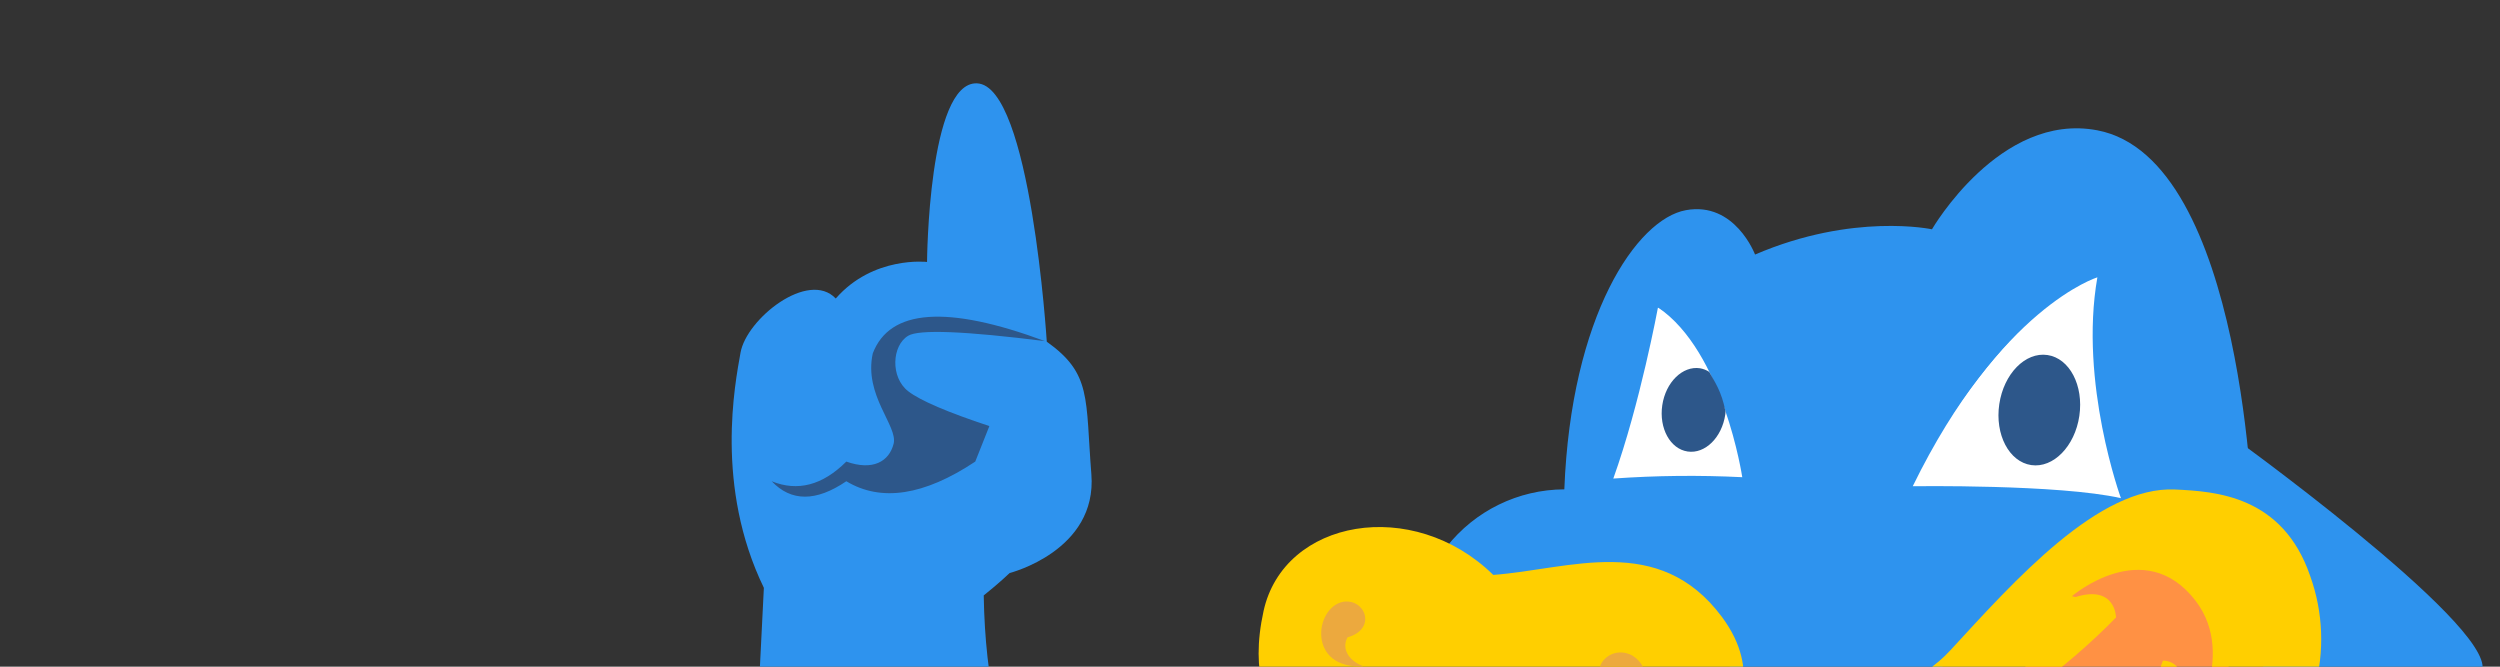 <?xml version="1.0" encoding="UTF-8"?>
<svg xmlns="http://www.w3.org/2000/svg" viewBox="0 0 750 200" width="750" height="200" preserveAspectRatio="xMidYMid slice" style="width: 100%; height: 100%; transform: translate3d(0px, 0px, 0px); content-visibility: visible;" role="presentation" aria-hidden="true" tabindex="-1"><rect x="0" y="0" width="750" height="200" fill="#333333" stroke="none"/><defs><clipPath id="__lottie_element_2"><rect width="750" height="200" x="0" y="0"></rect></clipPath><clipPath id="__lottie_element_7"><path d="M0,0 L500,0 L500,400 L0,400z"></path></clipPath></defs><g clip-path="url(#__lottie_element_2)"><g clip-path="url(#__lottie_element_7)" transform="matrix(1.238,0,0,1.238,144.5,-294.6)" opacity="1" style="display: block;"><g transform="matrix(1,0,0,1,-168,-1146.057)" opacity="1" style="display: block;"><g opacity="1" transform="matrix(1,0,0,1,0,0)"><path fill="rgb(46,147,238)" fill-opacity="1" d=" M652.827,1546.348 C652.475,1548.187 651.532,1549.861 650.142,1551.115 C650.142,1551.115 600.175,1551.115 600.175,1551.115 C598.602,1529.893 595.193,1508.848 589.987,1488.215 C589.987,1488.215 655.146,1534.986 652.827,1546.348z"></path></g><g opacity="1" transform="matrix(1,0,0,1,0,0)"><g opacity="1" transform="matrix(1,0,0,1,0,0)"><path fill="rgb(46,147,238)" fill-opacity="1" d=" M430.358,1502.603 C431.983,1460.525 447.9,1437.129 459.804,1434.954 C471.708,1432.779 476.575,1445.707 476.575,1445.707 C500.383,1435.47 519.445,1439.587 519.445,1439.587 C519.445,1439.587 535.916,1411.117 559.492,1415.593 C595.392,1422.408 597.316,1511.51 597.316,1511.51 C562.996,1487.919 543.71,1525.223 524.693,1543.142 C521.321,1546.255 517.509,1548.858 513.38,1550.868 C513.38,1550.868 470.787,1550.868 470.787,1550.868 C471.139,1542.327 468.009,1536.961 462.102,1530.012 C454.465,1521.045 420.43,1528.025 413.033,1526.276 C405.636,1524.527 401.803,1516.562 401.803,1516.562 C408.679,1507.792 419.201,1502.648 430.358,1502.603z"></path></g><g opacity="1" transform="matrix(1,0,0,1,0,0)"><path fill="rgb(255,255,255)" fill-opacity="1" d=" M473.475,1499.659 C473.475,1499.659 468.908,1469.193 453.051,1458.515 C453.051,1458.515 448.724,1481.875 442.225,1499.988 C452.626,1499.25 463.061,1499.14 473.475,1499.659 C473.475,1499.659 473.475,1499.659 473.475,1499.659z"></path></g><g opacity="1" transform="matrix(1,0,0,1,0,0)"><path fill="rgb(255,255,255)" fill-opacity="1" d=" M559.53,1451.222 C559.53,1451.222 536.006,1458.485 514.788,1501.848 C514.788,1501.848 550.216,1501.34 565.235,1504.74 C565.235,1504.74 555.038,1476.778 559.53,1451.222z"></path></g><g opacity="1" transform="matrix(1,0,0,1,0,0)"><path fill="rgb(45,87,138)" fill-opacity="1" d=" M547.431,1470.053 C542.078,1469.261 536.852,1474.589 535.759,1481.957 C534.666,1489.325 538.14,1495.93 543.493,1496.722 C548.846,1497.514 554.071,1492.179 555.157,1484.811 C556.243,1477.443 552.792,1470.838 547.431,1470.053"></path></g><g opacity="1" transform="matrix(1,0,0,1,0,0)"><path fill="rgb(45,87,138)" fill-opacity="1" d=" M460.238,1493.434 C456.015,1492.814 453.267,1487.793 454.091,1482.226 C454.915,1476.659 459.002,1472.631 463.225,1473.259 C464.026,1473.398 464.79,1473.697 465.471,1474.14 C466.766,1476.531 468.467,1478.803 469.41,1483.742 C469.41,1483.989 469.409,1484.229 469.357,1484.49 C468.541,1490.042 464.461,1494.062 460.238,1493.434z"></path></g><g opacity="1" transform="matrix(1,0,0,1,0,0)"><path fill="rgb(255,145,68)" fill-opacity="1" d=" M586.984,1526 C592.3,1534.093 592.262,1543.03 590.323,1550.831 C590.323,1550.831 534.92,1550.831 534.92,1550.831 C542.298,1545.745 549.155,1539.943 555.389,1533.51 C552.234,1531.211 549.213,1528.736 546.338,1526.097 C546.338,1526.097 575.806,1508.985 586.984,1526z"></path></g><g opacity="1" transform="matrix(1,0,0,1,0,0)"><path fill="rgb(255,207,0)" fill-opacity="1" d=" M413.138,1523.339 C431.638,1521.972 453.268,1513.005 468.541,1533.51 C473.595,1540.295 474.299,1546.325 473.625,1550.831 C473.625,1550.831 357.353,1550.831 357.353,1550.831 C355.99,1545.817 355.803,1539.667 357.473,1532.09 C362.377,1509.784 393.672,1504.254 413.138,1523.339z"></path></g><g opacity="1" transform="matrix(1,0,0,1,0,0)"><path fill="rgb(255,207,0)" fill-opacity="1" d=" M581.257,1550.831 C581.257,1550.831 572.474,1550.831 572.474,1550.831 C573.625,1548.667 574.609,1546.419 575.417,1544.106 C578.831,1544.143 580.486,1547.267 581.257,1550.831z"></path></g><g opacity="1" transform="matrix(1,0,0,1,0,0)"><path fill="rgb(255,207,0)" fill-opacity="1" d=" M583.301,1529.572 C570.873,1513.439 553.353,1528.503 553.353,1528.503 C553.353,1528.503 554.244,1528.697 554.244,1528.697 C563.977,1525.663 564.052,1533.651 564.052,1533.651 C557.908,1539.924 551.249,1545.673 544.144,1550.838 C544.144,1550.838 510.453,1550.838 510.453,1550.838 C515.641,1548.484 520.388,1545.466 523.929,1541.58 C539.577,1524.58 559.911,1501.744 578.404,1502.641 C588.137,1503.112 604.459,1504.09 611.122,1523.668 C614.253,1532.403 614.619,1541.888 612.17,1550.838 C612.17,1550.838 586.235,1550.838 586.235,1550.838 C588.024,1544.554 588.587,1536.439 583.301,1529.572z"></path></g><g opacity="1" transform="matrix(1,0,0,1,0,0)"><path fill="rgb(236,169,62)" fill-opacity="1" d=" M446.634,1542.768 C449.367,1544.263 450.685,1547.513 450.528,1550.831 C450.528,1550.831 440.435,1550.831 440.435,1550.831 C435.913,1546.071 441.311,1540.153 446.634,1542.768z"></path></g><g opacity="1" transform="matrix(1,0,0,1,0,0)"><path fill="rgb(236,169,62)" fill-opacity="1" d=" M376.722,1529.855 C382.105,1528.958 385.032,1536.446 377.815,1538.471 C376.49,1540.87 377.605,1543.881 381.618,1545.473 C368.082,1546.22 369.759,1531.275 376.722,1529.855"></path></g></g></g><g style="display: block;" transform="matrix(1,0,0,1,-166.5,-1147)" opacity="1"><g opacity="1" transform="matrix(1,0,0,1,0,0)"><path fill="rgb(46,147,238)" fill-opacity="1" d=" M451.086,1459.246 C451.086,1459.246 465,1464 473.071,1500.746 C473.071,1500.746 468.083,1440.519 457.85,1440.859 C447.617,1441.199 451.086,1459.246 451.086,1459.246z"></path></g></g><g style="display: block;" transform="matrix(1,0,0,1,-166.5,-1147)" opacity="1"><g opacity="1" transform="matrix(1,0,0,1.002,0.207,-3.035)"><path fill="rgb(46,147,238)" fill-opacity="1" d=" M511.988,1503.103 C511.988,1503.103 533.793,1460.507 558.781,1451.209 C558.781,1451.209 557.713,1431.978 540.861,1432.318 C524.009,1432.658 511.988,1503.103 511.988,1503.103z"></path></g></g></g><g transform="matrix(1,0,0,1,273.5,114)" opacity="1" style="display: block;"><g opacity="1" transform="matrix(1,0,0,1,0,0)"><g opacity="1" transform="matrix(1,0,0,1,0,0)"><g opacity="1" transform="matrix(1,0,0,1,0,0)"><g opacity="1" transform="matrix(1,0,0,1,0,0)"><path fill="rgb(46,147,238)" fill-opacity="1" d=" M19.174,-88.997 C19.174,-88.997 19.609,-88.994 19.609,-88.994 C35.713,-88.388 40.534,-11.495 40.534,-11.495 C54.051,-1.843 52.087,5.295 53.91,28.277 C55.733,51.259 29.393,57.903 29.393,57.903 C29.393,57.903 26.414,60.797 21.617,64.626 C22.546,118.662 41.056,126.474 44.622,172.834 C46.545,197.828 -50.306,181.665 -50.306,181.665 C-50.306,181.665 -44.341,62.348 -44.341,62.348 C-59.106,31.903 -52.985,1.079 -51.346,-8.188 C-49.546,-18.362 -30.987,-33.108 -22.775,-24.448 C-11.553,-37.305 4.613,-35.415 4.613,-35.415 C4.613,-35.415 4.995,-89.636 19.609,-88.994 C19.609,-88.994 19.174,-88.997 19.174,-88.997z"></path></g><g opacity="1" transform="matrix(1,0,0,1,0,0)"><path fill="rgb(45,87,138)" fill-opacity="1" d=" M40,-11.662 C15.948,-14.68 2.277,-15.223 -1.013,-13.289 C-5.949,-10.389 -6.456,-0.791 -1.013,3.394 C2.616,6.184 10.724,9.659 23.311,13.82 C23.311,13.82 19.079,24.476 19.079,24.476 C3.716,34.686 -9.178,36.651 -19.604,30.373 C-28.68,36.542 -36.146,36.542 -42,30.373 C-34.195,33.546 -26.73,31.58 -19.604,24.476 C-11.668,27.293 -6.773,24.476 -5.415,19.135 C-4.057,13.794 -14.422,4.615 -11.669,-7.975 C-6.594,-21.321 10.629,-22.55 40,-11.662z"></path></g></g></g></g></g></g></svg>
